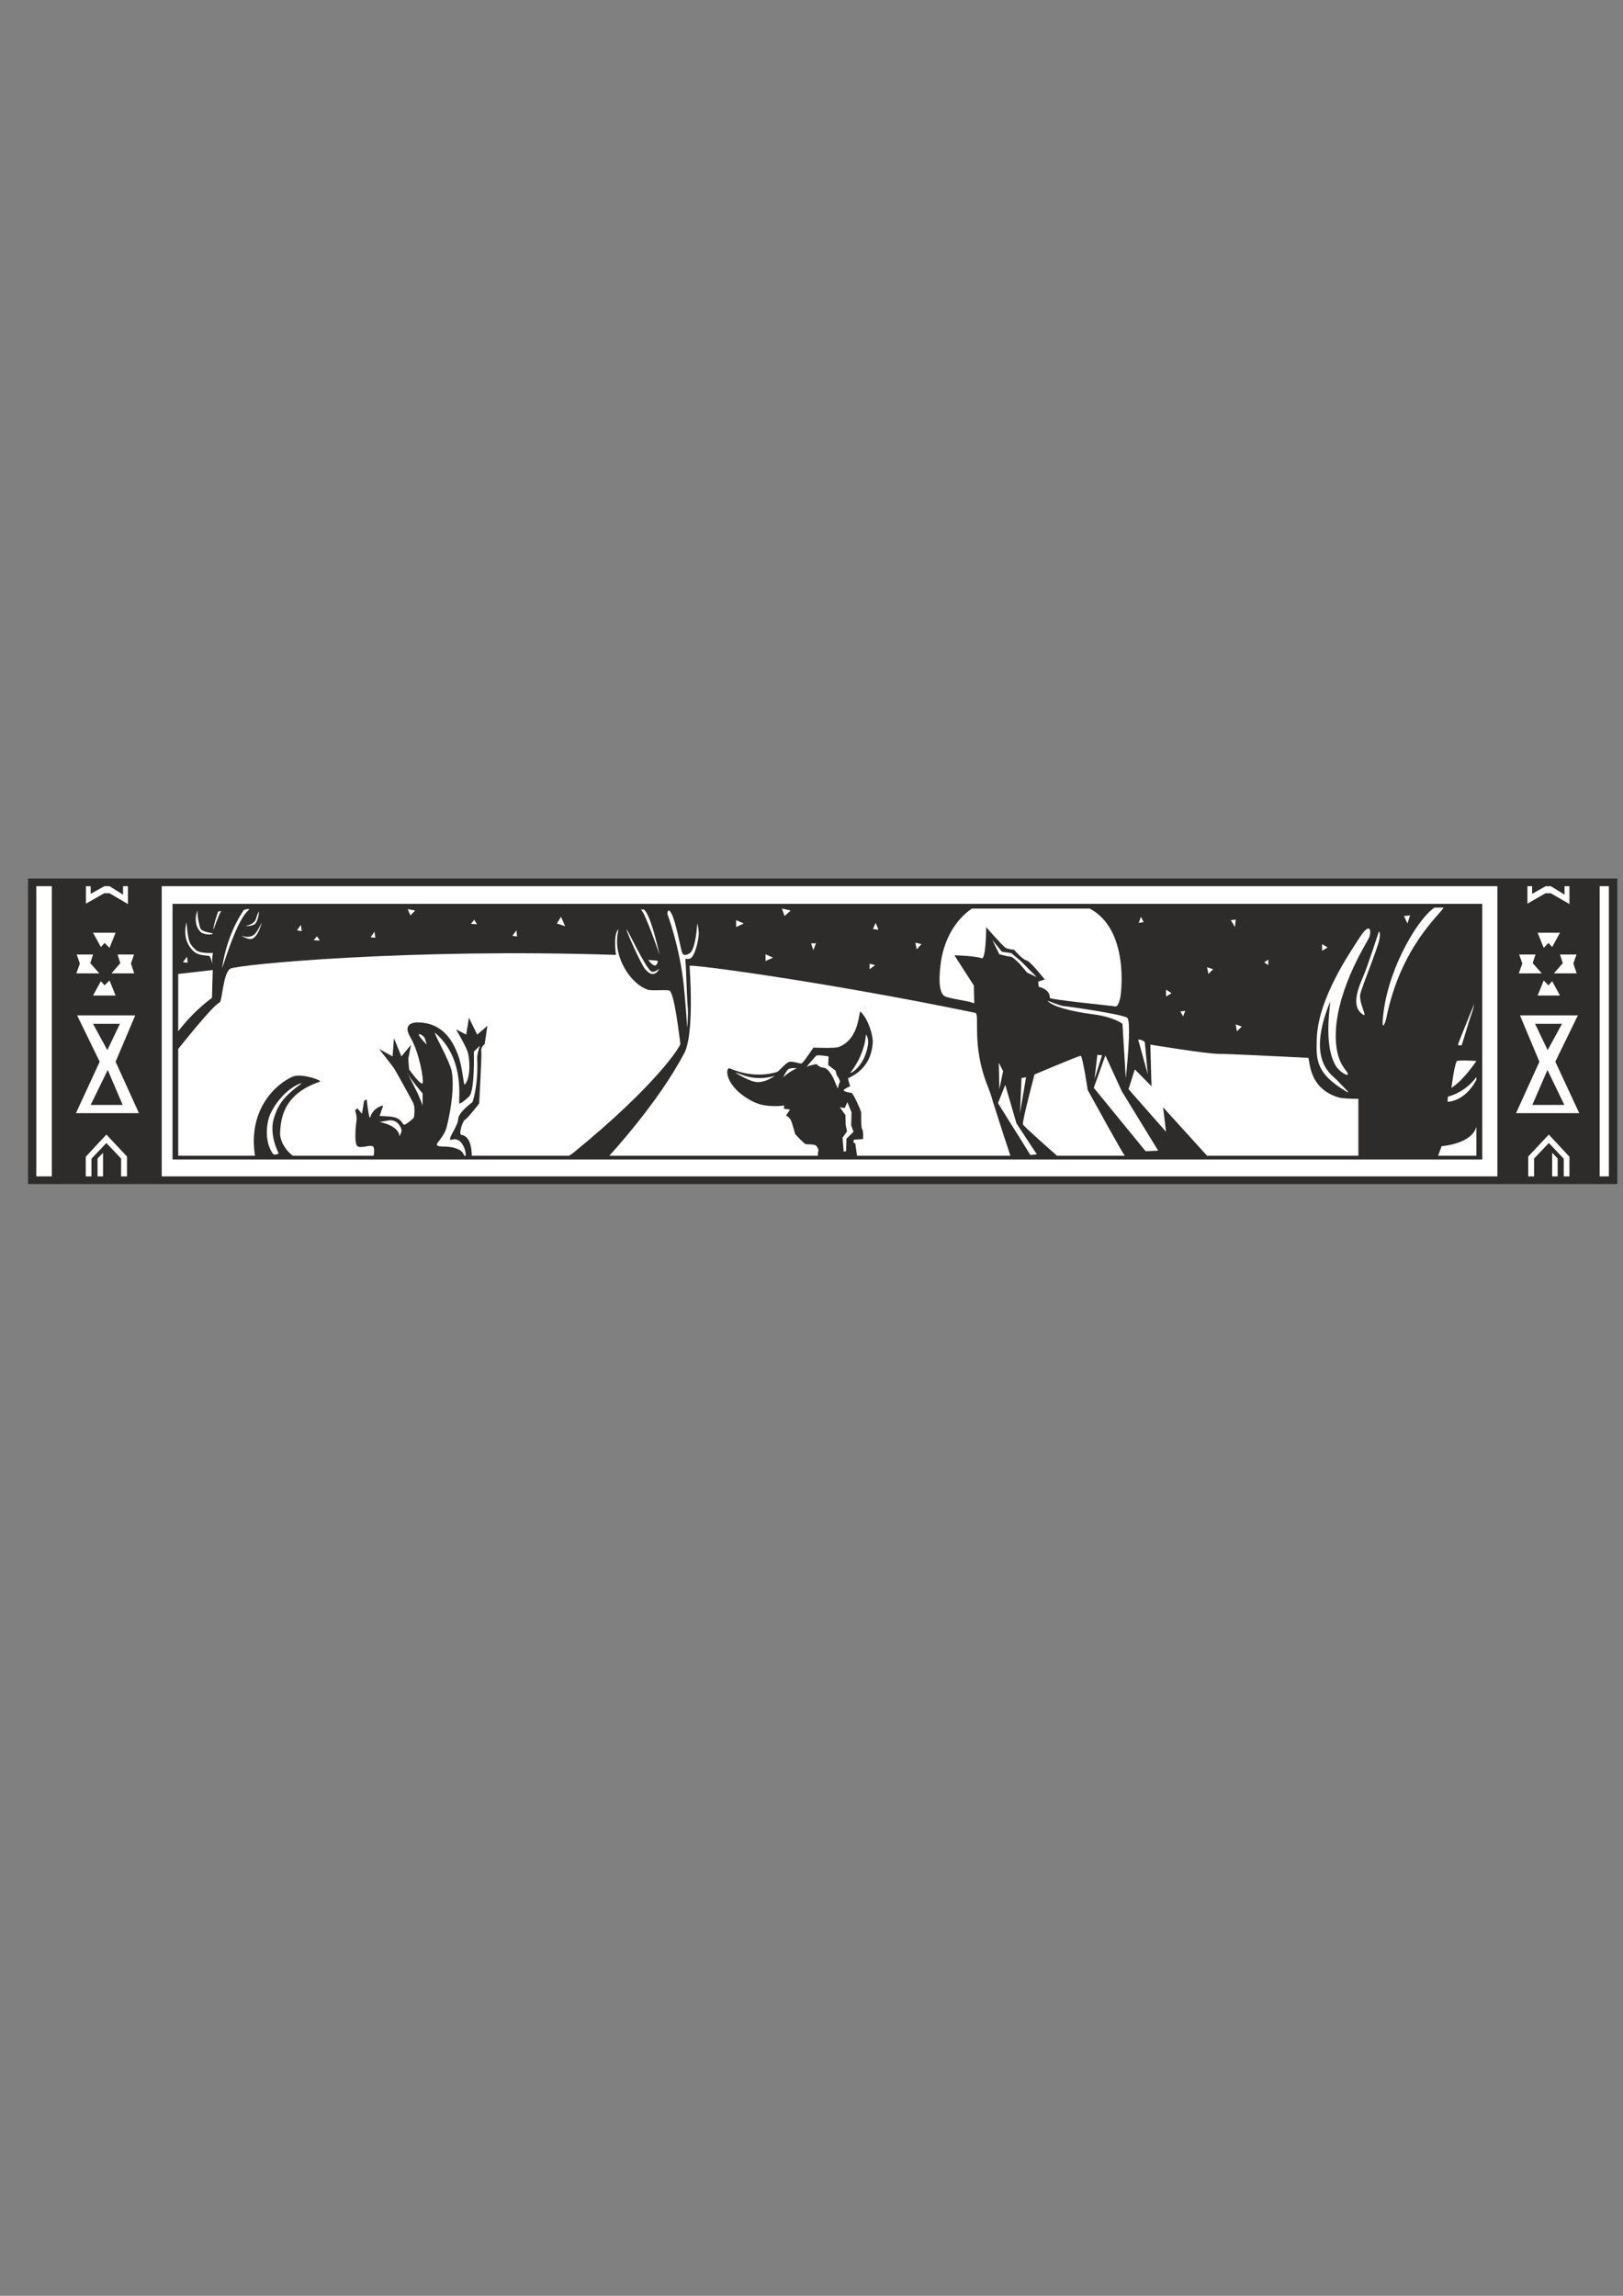 <?xml version="1.0" encoding="utf-8"?>
<!-- Created by UniConvertor 2.0rc4 (https://sk1project.net/) -->
<svg xmlns="http://www.w3.org/2000/svg" height="841.89pt" viewBox="0 0 595.276 841.89" width="595.276pt" version="1.1" xmlns:xlink="http://www.w3.org/1999/xlink" id="ca8c0680-f612-11ea-b397-dcc15c148e23">

<rect x="0" y="0" width="595.276" height="841.89" fill="#808080" stroke="none"/>

<g>
	<path style="fill:#2d2c2b;" d="M 593.198,434.193 L 593.198,322.161 10.286,322.161 10.286,434.193 593.198,434.193 Z" />
	<path style="fill:#ffffff;" d="M 18.998,324.969 L 13.31,324.969 13.31,431.385 18.998,431.385 18.998,324.969 Z" />
	<path style="fill:#ffffff;" d="M 549.206,324.969 L 59.318,324.969 59.318,431.385 549.206,431.385 549.206,324.969 Z" />
	<path style="fill:#ffffff;" d="M 586.718,431.385 L 590.102,431.385 590.102,324.969 586.718,324.969 586.718,431.385 Z" />
	<path style="fill:#2d2c2b;" d="M 543.662,331.449 L 63.278,331.449 63.278,425.193 543.662,425.193 543.662,331.449 Z" />
	<path style="fill:#ffffff;" d="M 65.366,378.177 L 65.366,357.153 78.038,355.713 77.75,365.937 C 77.75,365.937 71.486,370.185 65.366,378.177 L 65.366,378.177 Z" />
	<path style="fill:#ffffff;" d="M 541.502,413.169 L 541.502,423.825 527.462,423.825 528.758,420.297 C 528.758,420.297 539.774,419.577 541.502,413.169 L 541.502,413.169 Z" />
	<path style="fill:#ffffff;" d="M 498.23,423.825 L 442.718,423.825 426.59,406.041 427.67,415.041 413.918,399.417 416.222,392.145 422.342,398.337 421.91,383.073 C 421.91,383.073 442.43,386.457 446.966,386.457 451.43,386.457 478.718,387.897 479.726,387.897 480.662,387.897 479.222,398.913 490.958,402.441 492.614,402.945 498.23,402.945 498.23,402.945 L 498.23,423.825 Z" />
	<path style="fill:#ffffff;" d="M 412.55,423.825 L 387.71,423.825 C 387.206,423.393 375.542,413.169 375.182,412.305 374.822,411.441 379.43,394.017 379.43,394.017 379.43,394.017 395.558,387.177 396.35,387.177 397.07,387.177 398.942,399.705 398.942,399.705 398.942,399.705 411.542,422.673 412.55,423.825 L 412.55,423.825 Z" />
	<path style="fill:#ffffff;" d="M 300.014,423.825 L 223.478,423.825 C 224.486,422.673 241.55,404.169 250.982,386.169 252.062,384.225 254.366,377.457 252.926,354.201 252.854,353.409 302.246,359.961 357.686,371.409 359.558,371.841 356.174,383.145 362.222,398.193 363.662,401.865 364.166,403.953 364.166,403.953 364.166,403.953 368.702,418.281 369.566,420.657 L 370.574,423.825 314.342,423.825 C 314.198,422.817 313.694,419.289 313.694,419.289 L 312.974,418.929 313.19,417.921 316.574,417.705 C 316.574,417.705 316.718,414.681 316.214,414.033 315.71,413.457 315.926,408.777 315.854,407.913 315.71,407.049 312.974,400.929 312.326,400.785 311.678,400.713 309.302,400.281 309.446,399.777 309.59,399.273 311.822,398.337 311.822,398.337 311.822,398.337 310.958,395.817 311.102,395.457 311.174,395.025 319.454,392.793 320.102,382.281 320.246,379.905 318.662,374.073 315.71,371.049 314.774,370.113 315.71,380.769 307.646,383.937 306.206,384.513 298.358,384.153 298.358,384.153 298.358,384.153 294.758,389.553 294.11,389.913 293.534,390.273 290.87,389.049 289.502,389.409 288.134,389.769 285.758,392.793 285.038,393.081 284.246,393.297 277.118,395.817 267.614,391.785 265.958,391.137 265.526,398.769 276.614,404.169 281.294,406.401 287.63,405.393 287.63,405.393 L 287.486,406.545 289.79,406.905 288.278,409.065 C 288.278,409.065 289.646,409.569 290.294,411.297 290.87,413.025 291.662,415.905 291.662,415.905 291.662,415.905 294.902,419.433 295.55,419.577 296.126,419.649 298.862,419.577 299.366,420.153 299.87,420.801 300.374,421.665 300.158,422.169 299.87,422.673 300.014,423.825 300.014,423.825 L 300.014,423.825 Z" />
	<path style="fill:#ffffff;" d="M 93.518,423.825 L 65.366,423.825 65.366,384.657 C 66.23,383.649 77.75,368.961 80.486,367.665 81.566,367.233 81.782,356.649 84.518,355.209 87.254,353.697 150.11,347.649 225.926,350.169 225.926,350.169 224.918,343.401 226.502,341.169 227.654,339.585 224.99,344.337 227.294,351.033 228.59,355.065 232.262,361.041 237.518,362.913 239.03,363.489 245.51,362.697 245.798,363.417 246.014,364.209 247.238,363.921 249.542,382.785 249.614,383.577 241.046,397.689 210.014,422.961 L 208.718,423.825 173.006,423.825 C 173.006,423.825 173.294,416.697 169.262,416.193 168.038,416.049 169.766,410.937 170.486,410.649 171.278,410.433 175.742,404.673 175.742,404.673 175.742,404.673 176.75,386.961 176.534,385.449 176.246,383.937 177.758,382.929 177.758,382.929 L 178.766,376.161 175.022,379.401 171.998,373.209 170.99,379.401 167.246,377.457 C 167.246,377.457 170.774,383.433 171.494,385.665 172.286,387.897 172.79,395.169 170.486,397.689 169.982,398.265 169.766,391.713 168.038,386.961 166.238,382.209 162.782,375.153 153.494,374.937 152.486,374.865 147.23,374.937 150.542,380.409 153.782,385.953 155.51,395.961 155.006,397.185 154.502,398.409 150.038,392.145 150.038,392.145 L 149.75,388.185 150.758,383.145 147.23,387.393 144.494,380.697 143.99,387.393 139.022,384.657 C 139.022,384.657 143.99,390.921 144.494,391.713 144.998,392.433 150.542,402.441 151.55,404.457 152.486,406.401 151.766,409.929 151.766,409.929 151.766,409.929 149.03,412.449 148.238,412.449 147.518,412.449 147.518,409.713 142.766,409.425 140.246,409.281 139.238,409.209 139.238,409.209 L 140.534,405.393 C 140.534,405.393 137.006,405.897 135.782,409.713 135.35,410.937 134.486,403.161 134.486,403.161 L 133.55,403.665 132.758,408.417 131.03,406.401 130.238,407.193 C 130.238,407.193 131.03,409.425 130.742,410.937 130.526,412.449 129.734,419.649 131.246,420.441 132.758,421.161 136.502,419.433 137.006,420.657 137.51,421.953 137.006,423.825 137.006,423.825 L 107.486,423.825 C 106.262,423.177 102.518,419.433 102.734,415.185 103.022,411.153 103.31,401.361 117.278,396.681 118.502,396.249 111.014,393.657 107.774,394.665 104.534,395.673 90.494,404.169 93.518,423.825 L 93.518,423.825 Z" />
	<path style="fill:#ffffff;" d="M 530.918,404.025 C 530.918,404.025 537.182,404.169 541.502,395.961 L 541.502,394.953 C 541.502,394.953 537.974,400.281 531.062,402.153 L 530.918,404.025 Z" />
	<path style="fill:#ffffff;" d="M 534.23,389.193 C 534.446,388.617 541.502,389.049 541.502,389.049 541.502,389.049 536.966,396.033 532.358,398.913 532.358,398.913 533.222,391.713 534.23,389.193 L 534.23,389.193 Z" />
	<path style="fill:#ffffff;" d="M 526.166,332.817 L 529.478,332.817 C 528.182,335.409 513.71,347.145 508.454,373.425 508.022,375.369 506.438,379.185 507.446,371.193 509.678,353.697 520.694,336.201 526.166,332.817 L 526.166,332.817 Z" />
	<path style="fill:#ffffff;" d="M 46.934,324.969 L 46.934,331.521 40.166,327.561 38.222,327.561 31.526,331.377 31.526,324.969 33.254,324.969 33.254,327.777 38.294,324.969 40.166,324.969 45.134,328.065 45.134,324.969 46.934,324.969 Z" />
	<path style="fill:#ffffff;" d="M 34.118,342.033 L 36.998,347.289 38.366,345.777 40.166,347.577 42.398,342.033 34.118,342.033 Z" />
	<path style="fill:#ffffff;" d="M 28.142,350.025 L 34.118,350.025 33.11,353.193 36.422,356.937 27.998,356.937 29.294,353.337 28.142,350.025 Z" />
	<path style="fill:#ffffff;" d="M 49.166,350.025 L 43.118,350.025 44.126,353.193 40.886,356.937 49.238,356.937 48.014,353.337 49.166,350.025 Z" />
	<path style="fill:#ffffff;" d="M 34.118,365.073 L 36.998,359.817 38.366,361.329 40.166,359.529 42.398,365.073 34.118,365.073 Z" />
	<path style="fill:#ffffff;" d="M 572.174,342.033 L 569.294,347.289 567.926,345.777 566.198,347.577 563.966,342.033 572.174,342.033 Z" />
	<path style="fill:#ffffff;" d="M 578.222,350.025 L 572.174,350.025 573.182,353.193 569.942,356.937 578.294,356.937 577.07,353.337 578.222,350.025 Z" />
	<path style="fill:#ffffff;" d="M 557.198,350.025 L 563.174,350.025 562.166,353.193 565.478,356.937 557.054,356.937 558.35,353.337 557.198,350.025 Z" />
	<path style="fill:#ffffff;" d="M 572.174,365.073 L 569.294,359.817 567.926,361.329 566.198,359.529 563.966,365.073 572.174,365.073 Z" />
	<path style="fill:#ffffff;" d="M 28.286,372.345 L 49.598,372.345 42.398,389.337 50.966,408.201 27.854,408.201 36.566,389.337 28.286,372.345 Z" />
	<path style="fill:#2d2c2b;" d="M 34.118,375.441 L 43.982,375.441 39.374,385.089 34.118,375.441 Z" />
	<path style="fill:#2d2c2b;" d="M 39.518,392.361 L 44.99,405.177 33.254,405.177 39.518,392.361 Z" />
	<path style="fill:#ffffff;" d="M 46.574,431.385 L 46.574,424.113 39.014,416.049 31.454,424.185 31.454,431.385 33.542,431.385 33.542,424.905 39.014,419.145 44.414,424.833 44.414,431.385 46.574,431.385 Z" />
	<path style="fill:#ffffff;" d="M 35.774,431.385 L 35.774,424.833 37.79,422.745 37.79,431.385 35.774,431.385 Z" />
	<path style="fill:#ffffff;" d="M 578.726,372.345 L 557.486,372.345 564.614,389.337 556.046,408.201 579.23,408.201 570.446,389.337 578.726,372.345 Z" />
	<path style="fill:#2d2c2b;" d="M 572.894,375.441 L 563.03,375.441 567.638,385.089 572.894,375.441 Z" />
	<path style="fill:#2d2c2b;" d="M 567.566,392.361 L 562.022,405.177 573.758,405.177 567.566,392.361 Z" />
	<path style="fill:#ffffff;" d="M 560.51,431.385 L 560.51,424.113 568.07,416.049 575.63,424.185 575.63,431.385 573.542,431.385 573.542,424.905 568.07,419.145 562.67,424.833 562.67,431.385 560.51,431.385 Z" />
	<path style="fill:#ffffff;" d="M 571.31,431.385 L 571.31,424.833 569.294,422.745 569.294,431.385 571.31,431.385 Z" />
	<path style="fill:#ffffff;" d="M 401.174,398.913 L 405.422,387.033 411.47,400.209 424.79,421.953 420.182,422.169 401.174,398.913 Z" />
	<path style="fill:#ffffff;" d="M 366.038,404.529 L 368.702,397.833 372.806,411.945 380.294,423.321 377.918,423.537 366.038,404.529 Z" />
	<path style="fill:#ffffff;" d="M 366.326,389.697 L 367.91,392.793 366.542,399.417 366.326,389.697 Z" />
	<path style="fill:#ffffff;" d="M 376.334,395.025 L 374.678,395.313 374.102,408.201 376.334,395.025 Z" />
	<path style="fill:#ffffff;" d="M 402.47,386.817 L 404.198,386.961 401.462,395.673 402.47,386.817 Z" />
	<path style="fill:#ffffff;" d="M 384.182,366.945 C 384.182,366.945 389.222,368.961 390.23,368.961 391.166,368.961 411.686,371.913 413.414,373.209 415.214,374.433 412.91,395.457 412.91,395.457 L 411.686,375.441 C 411.686,375.441 408.662,372.921 400.67,371.913 392.678,370.905 385.694,368.961 384.182,366.945 L 384.182,366.945 Z" />
	<path style="fill:#ffffff;" d="M 419.894,382.209 L 420.974,393.945 417.446,381.201 C 417.446,381.201 419.174,381.201 419.894,382.209 L 419.894,382.209 Z" />
	<path style="fill:#ffffff;" d="M 536.102,383.289 C 536.318,382.785 539.198,373.065 539.846,371.409 540.422,369.825 540.71,368.169 540.71,368.169 540.71,368.169 534.95,382.209 534.806,382.929 534.662,383.649 536.102,383.289 536.102,383.289 L 536.102,383.289 Z" />
	<path style="fill:#ffffff;" d="M 500.174,372.201 C 501.47,372.849 498.23,367.449 498.95,364.425 499.67,361.401 505.43,347.433 505.934,344.409 506.438,341.457 505.718,341.673 505.718,341.673 505.718,341.673 501.47,354.705 500.174,357.657 498.95,360.681 494.702,369.177 500.174,372.201 L 500.174,372.201 Z" />
	<path style="fill:#ffffff;" d="M 493.91,392.937 C 493.262,391.929 490.31,389.193 489.95,381.417 489.23,364.713 500.678,346.713 501.974,344.193 503.198,341.673 502.694,337.713 498.95,343.401 495.206,349.161 483.398,366.153 482.966,380.913 482.678,388.689 482.678,393.657 493.694,400.209 496.07,401.577 492.686,398.697 490.67,396.393 488.726,394.161 478.934,389.409 487.718,367.665 488.654,365.361 484.694,382.929 490.166,391.209 491.894,393.657 495.71,395.457 493.91,392.937 L 493.91,392.937 Z" />
	<path style="fill:#ffffff;" d="M 399.662,333.177 L 356.534,333.177 C 353.726,334.905 347.318,340.521 345.302,351.537 344.942,353.697 343.43,363.489 346.454,365.289 347.678,366.081 354.662,367.017 356.102,367.521 357.47,368.025 357.326,367.809 357.326,367.809 L 357.182,361.401 350.054,350.313 C 350.054,350.313 357.326,350.457 360.062,351.393 361.646,351.969 361.718,340.017 361.718,340.017 361.718,340.017 367.91,347.073 368.846,347.577 369.71,348.081 371.942,348.297 371.942,348.297 371.942,348.297 375.038,351.897 376.478,352.185 377.846,352.401 383.174,359.169 383.174,359.169 L 380.798,359.961 380.942,361.833 C 380.942,361.833 385.19,362.697 385.046,365.937 385.046,366.585 407.798,368.817 408.806,369.033 409.814,369.321 410.318,368.169 410.822,366.153 411.326,364.209 414.206,340.809 399.662,333.177 L 399.662,333.177 Z" />
	<path style="fill:#ffffff;" d="M 363.95,344.697 L 367.478,349.017 370.934,349.521 374.534,352.545 380.222,358.305 376.694,356.649 373.958,353.409 C 373.958,353.409 371.438,350.817 370.718,350.817 369.926,350.817 366.542,349.953 366.542,349.953 L 363.95,344.697 Z" />
	<path style="fill:#ffffff;" d="M 251.99,376.449 C 251.99,378.177 252.494,371.913 252.278,369.681 251.99,367.449 251.63,354.417 251.414,352.401 251.126,350.457 252.494,352.833 254.006,350.673 255.23,348.945 256.526,343.689 256.238,341.457 256.022,339.153 255.734,338.649 255.734,338.649 255.734,338.649 255.23,348.081 252.998,349.521 250.766,351.033 250.262,349.665 250.046,348.945 249.758,348.153 247.742,337.425 246.23,334.905 244.79,332.457 244.79,335.193 244.79,335.193 244.79,335.193 249.254,346.929 250.766,361.185 251.414,367.377 251.99,375.657 251.99,376.449 L 251.99,376.449 Z" />
	<path style="fill:#ffffff;" d="M 234.998,333.537 L 236.15,333.537 C 236.15,333.537 238.166,334.185 241.406,347.937 241.838,349.809 241.91,350.169 241.91,350.169 241.91,350.169 236.51,334.185 234.998,333.537 L 234.998,333.537 Z" />
	<path style="fill:#ffffff;" d="M 229.886,340.953 C 229.094,340.089 235.07,353.625 236.654,355.425 238.238,357.297 240.11,358.161 241.766,355.425 242.126,354.849 239.894,357.081 238.742,356.145 236.51,354.417 230.606,341.673 229.886,340.953 L 229.886,340.953 Z" />
	<path style="fill:#ffffff;" d="M 237.734,352.041 C 237.734,352.041 240.758,352.185 241.118,352.329 241.55,352.401 240.902,354.201 240.11,354.057 239.39,353.913 238.67,353.193 237.734,352.041 L 237.734,352.041 Z" />
	<path style="fill:#ffffff;" d="M 295.91,391.209 C 295.55,391.425 298.862,387.681 299.294,387.177 299.654,386.673 303.902,387.393 303.902,387.393 L 303.758,390.561 306.422,392.577 306.926,394.305 C 306.926,394.305 308.366,396.321 308.006,396.825 307.646,397.329 307.286,399.201 307.286,399.201 L 305.63,395.313 C 305.63,395.313 303.902,391.713 302.174,391.569 300.374,391.425 299.51,390.201 299.51,390.201 299.51,390.201 296.63,390.705 295.91,391.209 L 295.91,391.209 Z" />
	<path style="fill:#ffffff;" d="M 311.966,393.297 C 311.318,394.089 316.934,391.569 318.302,383.433 318.806,380.697 317.582,379.329 317.582,379.329 317.582,379.329 317.582,385.953 311.966,393.297 L 311.966,393.297 Z" />
	<path style="fill:#ffffff;" d="M 308.006,406.041 L 309.806,406.329 310.814,404.169 312.326,407.913 312.182,412.665 313.046,415.041 310.454,417.561 310.31,422.169 309.446,422.313 309.014,417.201 310.67,414.897 310.166,412.449 310.094,408.921 308.006,406.041 Z" />
	<path style="fill:#ffffff;" d="M 292.382,391.785 C 292.382,391.785 289.646,391.281 288.782,392.433 287.918,393.585 287.27,395.025 287.27,395.025 287.27,395.025 289.142,393.441 290.006,392.937 290.87,392.433 291.878,391.785 292.382,391.785 L 292.382,391.785 Z" />
	<path style="fill:#ffffff;" d="M 284.174,394.521 C 284.822,394.161 279.278,396.681 272.654,394.305 269.918,393.297 269.63,393.297 269.63,393.297 269.63,393.297 275.03,396.825 277.91,396.825 280.79,396.825 283.166,395.169 284.174,394.521 L 284.174,394.521 Z" />
	<path style="fill:#ffffff;" d="M 169.982,423.177 C 171.782,426.777 170.774,416.409 165.734,417.921 163.358,418.641 168.038,412.953 168.038,410.433 168.038,407.913 173.294,404.169 173.294,404.169 173.294,404.169 175.526,397.905 175.022,388.185 174.95,386.385 176.03,383.433 176.03,383.433 L 173.798,385.665 C 173.798,385.665 174.23,400.209 171.998,402.153 169.766,404.169 169.262,404.457 168.542,404.673 167.75,404.961 171.278,388.905 159.758,378.897 158.246,377.601 165.158,389.193 165.734,393.153 166.526,398.193 165.734,405.681 163.79,413.457 163.142,415.689 161.774,417.417 160.766,418.713 159.758,419.937 160.046,420.441 162.782,420.441 165.518,420.441 169.046,421.161 169.982,423.177 L 169.982,423.177 Z" />
	<path style="fill:#ffffff;" d="M 155.006,400.929 C 155.006,400.929 150.758,396.177 149.246,393.153 147.734,390.201 151.982,398.409 153.278,401.145 154.502,403.953 155.006,405.393 155.006,405.393 L 155.006,400.929 Z" />
	<path style="fill:#ffffff;" d="M 146.51,416.697 C 146.51,416.697 147.518,414.897 147.23,414.177 147.014,413.385 145.79,410.145 142.046,410.937 138.59,411.585 139.238,411.441 139.238,411.441 139.238,411.441 146.294,412.665 146.51,416.697 L 146.51,416.697 Z" />
	<path style="fill:#ffffff;" d="M 102.23,422.961 C 101.798,422.169 98.63,415.761 100.502,409.929 101.654,406.401 102.878,402.801 110.51,397.401 111.518,396.681 104.03,398.697 99.278,408.201 98.054,410.577 96.542,417.921 99.998,422.961 100.718,423.969 102.23,422.961 102.23,422.961 L 102.23,422.961 Z" />
	<path style="fill:#ffffff;" d="M 81.494,354.705 C 81.134,357.081 86.174,338.289 90.998,333.897 92.366,332.745 89.486,333.681 89.486,333.681 89.486,333.681 83.51,341.457 81.494,354.705 L 81.494,354.705 Z" />
	<path style="fill:#ffffff;" d="M 90.278,339.585 C 89.63,339.441 93.302,339.441 94.022,336.561 94.31,335.265 95.03,334.185 95.03,334.185 95.03,334.185 94.67,338.433 93.158,339.081 92.15,339.513 91.214,339.657 90.278,339.585 L 90.278,339.585 Z" />
	<path style="fill:#ffffff;" d="M 88.622,343.185 C 88.118,342.825 91.142,344.553 93.374,342.609 94.454,341.601 96.038,338.217 96.038,338.217 96.038,338.217 94.454,344.769 91.574,344.337 90.494,344.193 89.414,343.689 88.622,343.185 L 88.622,343.185 Z" />
	<path style="fill:#ffffff;" d="M 78.254,341.025 C 78.254,341.025 80.486,334.833 80.99,334.329 81.494,333.825 79.982,334.329 79.982,334.329 79.982,334.329 78.254,339.153 78.254,341.025 L 78.254,341.025 Z" />
	<path style="fill:#ffffff;" d="M 78.038,342.393 C 78.254,342.033 74.294,342.033 73.502,340.449 72.998,339.225 72.278,335.553 72.494,334.185 72.782,332.817 70.262,338.073 73.358,341.529 74.582,342.897 77.75,342.825 78.038,342.393 L 78.038,342.393 Z" />
	<path style="fill:#ffffff;" d="M 77.966,353.337 C 77.606,351.681 78.11,349.449 78.11,349.449 78.11,349.449 73.43,349.737 71.918,348.441 69.398,346.209 69.182,345.129 68.678,341.025 68.462,338.865 68.39,338.217 68.39,338.217 68.39,338.217 66.95,343.113 69.326,346.785 71.63,350.457 73.862,350.169 76.67,350.529 77.246,350.601 78.11,354.201 77.966,353.337 L 77.966,353.337 Z" />
	<path style="fill:#ffffff;" d="M 153.638,379.401 C 153.638,378.825 155.51,379.833 155.87,380.913 156.23,382.065 156.518,383.073 156.518,383.073 156.518,383.073 153.638,380.193 153.638,379.401 L 153.638,379.401 Z" />
	<path style="fill:#ffffff;" d="M 110.366,339.153 L 108.926,341.169 110.654,341.457 110.366,339.153 Z" />
	<path style="fill:#ffffff;" d="M 137.366,341.673 L 135.926,343.689 137.654,343.905 137.366,341.673 Z" />
	<path style="fill:#ffffff;" d="M 116.27,343.329 L 115.046,344.769 117.278,344.913 116.27,343.329 Z" />
	<path style="fill:#ffffff;" d="M 68.606,350.817 L 67.094,352.833 68.822,353.049 68.606,350.817 Z" />
	<path style="fill:#ffffff;" d="M 173.942,337.281 L 172.718,338.793 174.95,338.937 173.942,337.281 Z" />
	<path style="fill:#ffffff;" d="M 189.422,341.169 L 187.91,343.185 189.638,343.401 189.422,341.169 Z" />
	<path style="fill:#ffffff;" d="M 149.534,333.393 L 152.27,333.897 150.542,335.697 149.534,333.393 Z" />
	<path style="fill:#ffffff;" d="M 204.254,338.649 L 205.766,336.201 207.278,339.657 204.254,338.649 Z" />
	<path style="fill:#ffffff;" d="M 269.99,337.425 L 269.99,339.945 272.798,338.649 269.99,337.425 Z" />
	<path style="fill:#ffffff;" d="M 280.79,349.953 L 280.79,352.401 283.526,351.177 280.79,349.953 Z" />
	<path style="fill:#ffffff;" d="M 286.766,333.177 L 290.006,333.897 287.774,335.913 286.766,333.177 Z" />
	<path style="fill:#ffffff;" d="M 297.494,345.921 L 299.294,345.921 298.286,348.441 297.494,345.921 Z" />
	<path style="fill:#ffffff;" d="M 321.182,338.433 L 320.174,340.665 322.19,340.953 321.182,338.433 Z" />
	<path style="fill:#ffffff;" d="M 335.726,345.705 L 337.958,346.209 336.23,348.153 335.726,345.705 Z" />
	<path style="fill:#ffffff;" d="M 318.95,353.409 L 320.966,353.913 318.95,355.425 318.95,353.409 Z" />
	<path style="fill:#ffffff;" d="M 427.67,362.913 L 427.67,365.433 429.686,364.209 427.67,362.913 Z" />
	<path style="fill:#ffffff;" d="M 442.718,354.705 L 444.95,355.425 443.222,357.153 442.718,354.705 Z" />
	<path style="fill:#ffffff;" d="M 484.91,346.209 L 484.91,348.657 486.926,347.433 484.91,346.209 Z" />
	<path style="fill:#ffffff;" d="M 453.23,375.657 L 455.462,376.449 453.662,378.177 453.23,375.657 Z" />
	<path style="fill:#ffffff;" d="M 434.726,370.689 L 432.926,370.905 433.934,372.705 434.726,370.689 Z" />
	<path style="fill:#ffffff;" d="M 453.23,337.209 L 451.43,337.425 452.942,339.945 453.23,337.209 Z" />
	<path style="fill:#ffffff;" d="M 418.454,336.201 L 417.662,338.433 419.462,338.145 418.454,336.201 Z" />
	<path style="fill:#ffffff;" d="M 465.182,351.897 L 463.67,352.905 465.182,353.913 465.182,351.897 Z" />
	<path style="fill:#ffffff;" d="M 517.166,335.697 L 514.934,335.913 516.23,338.649 517.166,335.697 Z" />
	<path style="fill:#ffffff;" d="M 575.63,324.969 L 575.63,331.521 568.79,327.561 566.846,327.561 560.222,331.377 560.222,324.969 561.95,324.969 561.95,327.777 566.918,324.969 568.79,324.969 573.83,328.065 573.83,324.969 575.63,324.969 Z" />
</g>
</svg>